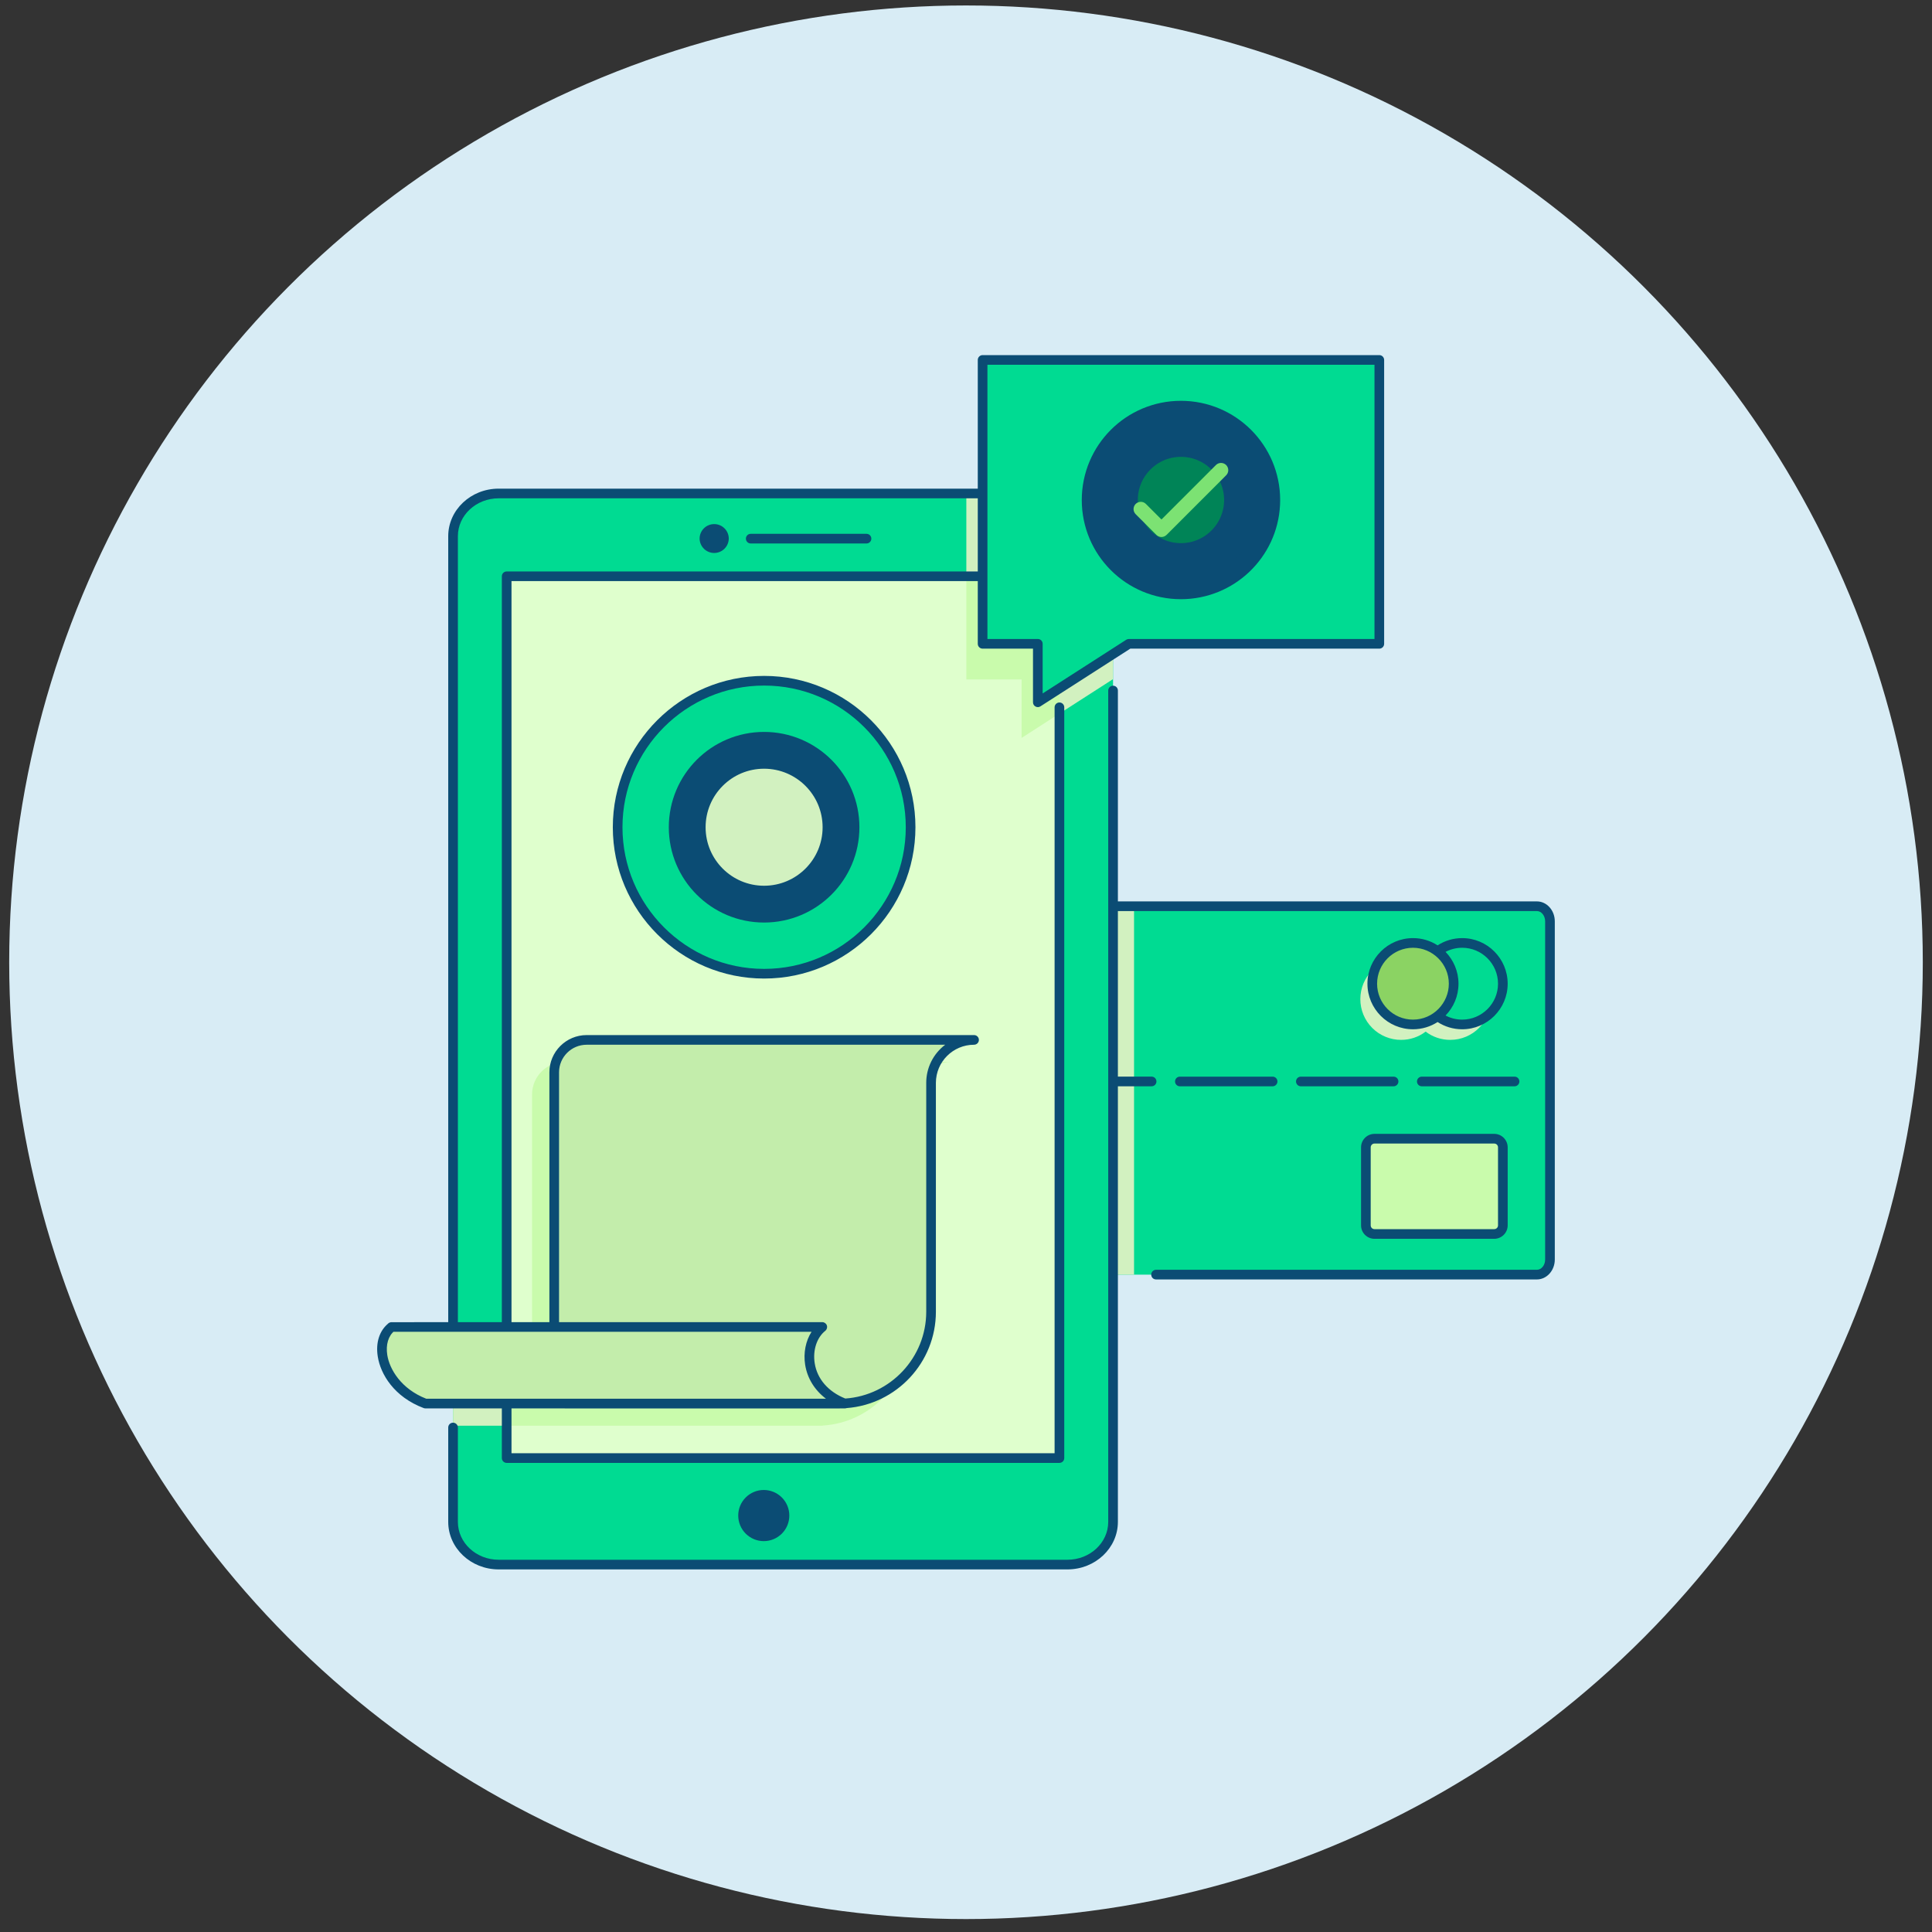 <svg width="105" height="105" viewBox="0 0 105 105" fill="none" xmlns="http://www.w3.org/2000/svg">
<rect x="0" y="0" width="105" height="105" fill="#333333" stroke="none"/>
<circle cx="52.5" cy="52.297" r="52" fill="#D8ECF5"/>
<path d="M84.24 50.072V68.452C84.24 68.904 83.922 69.274 83.526 69.274H56.342C55.945 69.274 55.625 68.904 55.625 68.452V50.072C55.625 49.618 55.945 49.25 56.342 49.25H83.526C83.922 49.25 84.24 49.618 84.24 50.072Z" fill="#00DB92"/>
<path d="M61.633 49.25V69.274H56.342C55.945 69.274 55.625 68.904 55.625 68.452V50.072C55.625 49.618 55.945 49.25 56.342 49.25H61.633ZM77.481 52.536C77.098 52.243 76.628 52.085 76.145 52.087C74.921 52.087 73.931 53.08 73.931 54.301C73.931 54.592 73.988 54.88 74.099 55.148C74.21 55.417 74.373 55.661 74.579 55.867C74.785 56.073 75.029 56.236 75.298 56.347C75.566 56.458 75.854 56.516 76.145 56.515C76.628 56.517 77.098 56.359 77.481 56.066C77.865 56.359 78.335 56.517 78.818 56.515C80.041 56.515 81.029 55.525 81.029 54.301C81.029 53.08 80.041 52.087 78.818 52.087C78.314 52.087 77.853 52.254 77.481 52.536L77.481 52.536Z" fill="#D2F1C0"/>
<path d="M74.233 66.596V62.356C74.233 62.295 74.245 62.234 74.269 62.177C74.292 62.12 74.326 62.068 74.37 62.025C74.413 61.981 74.465 61.947 74.522 61.923C74.578 61.899 74.639 61.887 74.701 61.887H81.208C81.468 61.887 81.677 62.096 81.677 62.356V66.596C81.677 66.657 81.665 66.718 81.641 66.775C81.618 66.832 81.583 66.884 81.54 66.927C81.496 66.971 81.444 67.005 81.387 67.028C81.33 67.052 81.269 67.064 81.208 67.063H74.701C74.442 67.063 74.233 66.854 74.233 66.596Z" fill="#C9FBAC"/>
<path d="M77.251 53.462C77.251 52.874 77.484 52.311 77.899 51.896C78.314 51.481 78.877 51.248 79.465 51.247C80.688 51.247 81.676 52.239 81.676 53.462C81.676 54.684 80.688 55.676 79.465 55.676C78.877 55.676 78.314 55.443 77.899 55.027C77.484 54.612 77.251 54.049 77.251 53.462Z" fill="#00DB92"/>
<path d="M74.578 53.462C74.578 52.874 74.811 52.311 75.227 51.896C75.642 51.481 76.205 51.248 76.792 51.247C78.016 51.247 79.004 52.239 79.004 53.462C79.004 54.684 78.016 55.676 76.792 55.676C76.205 55.676 75.642 55.443 75.227 55.027C74.811 54.612 74.578 54.049 74.578 53.462Z" fill="#8BD363"/>
<path d="M60.492 29.142V82.71C60.492 83.991 59.382 85.031 58.014 85.031H27.098C25.733 85.031 24.62 83.991 24.62 82.71V29.142C24.62 27.858 25.733 26.819 27.098 26.819H58.014C59.382 26.819 60.492 27.858 60.492 29.142H60.492Z" fill="#00DB92"/>
<path d="M60.492 29.142V36.925H60.466L55.519 40.105V36.925H52.518V26.819H58.014C59.382 26.819 60.492 27.858 60.492 29.142ZM51.733 57.718C50.444 57.718 49.396 58.763 49.396 60.053V72.493C49.396 75.15 47.319 77.325 44.696 77.477C44.701 77.48 44.709 77.482 44.717 77.485H24.62V73.323H28.915V59.48C28.915 58.509 29.706 57.718 30.68 57.718H51.733Z" fill="#D2F1C0"/>
<path d="M27.534 31.319H57.577V79.241H27.534V31.319Z" fill="#DFFFCD"/>
<path d="M57.579 31.319V38.781L55.521 40.105V36.925H52.519V31.319H57.579ZM51.734 57.718C50.445 57.718 49.398 58.763 49.398 60.053V72.493C49.398 75.15 47.321 77.325 44.697 77.477C44.703 77.48 44.711 77.482 44.718 77.485H27.536V73.323H28.917V59.48C28.917 58.509 29.707 57.718 30.681 57.718H51.734Z" fill="#C9FBAC"/>
<path d="M30.118 58.277V76.282H45.606C48.363 76.282 50.598 74.047 50.598 71.289V58.85C50.598 57.56 51.646 56.515 52.935 56.515H31.882C30.908 56.515 30.118 57.306 30.118 58.277Z" fill="#C3EDAB"/>
<path d="M45.918 76.282H23.119C22.276 75.967 21.661 75.446 21.271 74.867C21.058 74.555 20.91 74.225 20.833 73.902C20.653 73.182 20.802 72.5 21.28 72.12H44.688C43.599 72.986 43.604 75.415 45.918 76.282Z" fill="#C3EDAB"/>
<path d="M49.489 44.958C49.489 49.358 45.927 52.919 41.528 52.919C37.132 52.919 33.566 49.358 33.566 44.958C33.566 40.563 37.132 36.997 41.528 36.997C45.927 36.997 49.489 40.563 49.489 44.958Z" fill="#00DB92"/>
<path d="M41.525 40.778C43.833 40.779 45.707 42.649 45.707 44.961C45.707 47.267 43.834 49.138 41.525 49.138C39.218 49.138 37.348 47.268 37.348 44.961C37.348 42.648 39.219 40.778 41.525 40.778Z" fill="#D2F1C0" stroke="#0B4C74" stroke-width="2"/>
<path d="M74.961 19.563V34.989H61.352L56.405 38.169V34.989H53.404V19.563H74.961Z" fill="#00DB92"/>
<path d="M64.181 22.783C66.605 22.783 68.574 24.748 68.574 27.177L68.568 27.402C68.451 29.72 66.53 31.565 64.181 31.565C61.757 31.565 59.792 29.601 59.792 27.177C59.792 24.747 61.757 22.783 64.181 22.783Z" fill="#D2F1C0" stroke="#0B4C74" stroke-width="2"/>
<path d="M64.181 23.829C66.028 23.829 67.527 25.326 67.527 27.176C67.527 29.021 66.028 30.519 64.181 30.519C62.334 30.519 60.838 29.022 60.838 27.176C60.838 25.325 62.335 23.829 64.181 23.829Z" fill="#008457" stroke="#0B4C74" stroke-width="2"/>
<path d="M63.123 29.184C63.023 29.184 62.922 29.145 62.845 29.068L61.729 27.953C61.691 27.917 61.66 27.873 61.639 27.825C61.618 27.777 61.607 27.725 61.606 27.672C61.605 27.62 61.615 27.567 61.635 27.519C61.655 27.47 61.684 27.425 61.721 27.388C61.759 27.351 61.803 27.322 61.852 27.302C61.901 27.282 61.953 27.272 62.005 27.273C62.058 27.274 62.11 27.285 62.158 27.306C62.206 27.327 62.25 27.358 62.286 27.396L63.123 28.233L66.077 25.279C66.113 25.242 66.157 25.212 66.205 25.191C66.253 25.17 66.305 25.16 66.357 25.159C66.409 25.159 66.461 25.169 66.51 25.189C66.558 25.208 66.602 25.238 66.639 25.274C66.676 25.311 66.705 25.355 66.725 25.404C66.745 25.452 66.754 25.504 66.754 25.556C66.754 25.609 66.743 25.66 66.722 25.709C66.701 25.757 66.671 25.8 66.634 25.836L63.402 29.069C63.325 29.145 63.224 29.184 63.123 29.184Z" fill="#7CE273"/>
<path d="M83.526 48.989H60.755V37.53C60.755 37.383 60.64 37.267 60.493 37.267C60.348 37.267 60.23 37.383 60.23 37.53V82.711C60.23 83.845 59.237 84.769 58.014 84.769H27.101C25.878 84.769 24.885 83.845 24.885 82.711V77.583C24.885 77.436 24.767 77.32 24.622 77.32C24.475 77.32 24.36 77.436 24.36 77.583V82.711C24.36 84.134 25.589 85.294 27.101 85.294H58.014C59.526 85.294 60.755 84.134 60.755 82.711V59.037H62.588C62.735 59.037 62.85 58.919 62.85 58.775C62.85 58.63 62.735 58.512 62.588 58.512H60.755V49.514H83.526C83.772 49.514 83.975 49.766 83.975 50.073V68.453C83.975 68.76 83.772 69.01 83.526 69.01H62.83C62.682 69.01 62.567 69.128 62.567 69.272C62.567 69.419 62.682 69.535 62.83 69.535H83.526C84.064 69.535 84.5 69.049 84.5 68.453V50.073C84.5 49.474 84.064 48.989 83.526 48.989Z" fill="#0B4C74"/>
<path d="M74.7 61.623C74.298 61.623 73.97 61.952 73.97 62.356V66.597C73.97 66.998 74.298 67.327 74.7 67.327H81.207C81.611 67.327 81.939 66.998 81.939 66.597V62.356C81.939 61.952 81.611 61.623 81.207 61.623H74.7ZM81.414 62.356V66.597C81.414 66.71 81.322 66.801 81.207 66.801H74.7C74.646 66.801 74.594 66.78 74.555 66.742C74.517 66.703 74.495 66.651 74.495 66.597V62.356C74.495 62.243 74.587 62.149 74.7 62.149H81.207C81.322 62.149 81.414 62.24 81.414 62.356ZM69.163 59.038C69.233 59.038 69.3 59.01 69.349 58.961C69.398 58.911 69.426 58.845 69.426 58.775C69.426 58.706 69.398 58.639 69.349 58.589C69.3 58.54 69.233 58.513 69.163 58.513H64.124C64.054 58.513 63.987 58.54 63.938 58.589C63.889 58.639 63.861 58.706 63.861 58.775C63.861 58.845 63.889 58.911 63.938 58.961C63.987 59.01 64.054 59.038 64.124 59.038H69.163ZM70.436 58.775C70.436 58.845 70.464 58.911 70.513 58.961C70.562 59.01 70.629 59.038 70.698 59.038H75.738C75.807 59.038 75.874 59.01 75.924 58.961C75.973 58.911 76 58.845 76 58.775C76 58.706 75.973 58.639 75.924 58.589C75.874 58.54 75.807 58.513 75.738 58.513H70.698C70.629 58.513 70.562 58.54 70.513 58.589C70.463 58.639 70.436 58.706 70.436 58.775ZM82.575 58.775C82.575 58.706 82.547 58.639 82.498 58.589C82.448 58.54 82.382 58.513 82.312 58.513H77.273C77.203 58.513 77.137 58.54 77.087 58.589C77.038 58.639 77.01 58.706 77.01 58.775C77.01 58.845 77.038 58.911 77.087 58.961C77.137 59.01 77.203 59.038 77.273 59.038H82.313C82.382 59.038 82.449 59.01 82.498 58.961C82.547 58.911 82.575 58.845 82.575 58.775H82.575ZM79.466 50.984C78.975 50.984 78.516 51.128 78.13 51.378C77.731 51.12 77.267 50.983 76.793 50.984C75.428 50.984 74.317 52.095 74.317 53.463C74.317 54.828 75.428 55.939 76.793 55.939C77.284 55.939 77.744 55.794 78.13 55.545C78.516 55.794 78.975 55.939 79.466 55.939C80.829 55.939 81.939 54.828 81.939 53.463C81.939 52.095 80.829 50.984 79.466 50.984ZM76.793 55.414C75.716 55.414 74.842 54.537 74.842 53.463C74.842 52.386 75.716 51.509 76.793 51.509C77.847 51.509 78.741 52.372 78.741 53.463C78.741 54.51 77.891 55.414 76.793 55.414ZM79.466 55.414C79.141 55.414 78.833 55.335 78.563 55.19C78.996 54.747 79.266 54.135 79.266 53.463C79.266 52.791 78.996 52.179 78.563 51.732C78.841 51.586 79.151 51.509 79.466 51.509C80.54 51.509 81.414 52.386 81.414 53.463C81.414 54.537 80.54 55.414 79.466 55.414Z" fill="#0B4C74"/>
<path d="M27.274 79.242C27.274 79.387 27.39 79.505 27.537 79.505H57.578C57.725 79.505 57.84 79.387 57.84 79.242V38.441C57.84 38.297 57.725 38.178 57.578 38.178C57.433 38.178 57.315 38.297 57.315 38.441V78.98H27.799V76.543C33.396 76.55 31.713 76.546 45.607 76.546C45.636 76.546 45.667 76.546 45.696 76.543H45.919C45.946 76.543 45.974 76.538 45.998 76.53C46.003 76.53 46.006 76.53 46.011 76.527C48.721 76.322 50.864 74.051 50.864 71.289V58.851C50.864 57.709 51.793 56.779 52.938 56.779C53.082 56.779 53.201 56.661 53.201 56.517C53.201 56.369 53.082 56.254 52.938 56.254H31.885C30.766 56.254 29.858 57.162 29.858 58.278V71.856H27.799V31.582H53.14V34.991C53.14 35.135 53.258 35.253 53.403 35.253H56.141V38.168C56.141 38.388 56.388 38.497 56.546 38.388L61.43 35.253H74.963C75.107 35.253 75.225 35.135 75.225 34.991V19.562C75.225 19.418 75.107 19.299 74.963 19.299H53.403C53.258 19.299 53.14 19.418 53.14 19.562V26.557H27.101C25.588 26.557 24.36 27.715 24.36 29.141V71.856L21.277 71.859C21.133 71.859 21.012 71.974 21.012 72.119C21.012 72.266 21.13 72.381 21.274 72.381H24.622C24.767 72.381 24.885 72.266 24.885 72.119V29.141C24.885 28.006 25.877 27.082 27.101 27.082H53.14V31.057H27.537C27.39 31.057 27.274 31.175 27.274 31.32V71.856H24.37C24.226 71.856 24.107 71.974 24.107 72.119C24.107 72.266 24.226 72.381 24.37 72.381H44.105C43.79 72.872 43.656 73.521 43.758 74.172C43.877 74.912 44.276 75.553 44.89 76.018H23.167C21.799 75.487 21.169 74.411 21.048 73.644C20.959 73.077 21.104 72.597 21.445 72.326C21.558 72.234 21.579 72.069 21.487 71.956C21.444 71.902 21.381 71.867 21.312 71.859C21.243 71.851 21.174 71.871 21.119 71.914C20.623 72.308 20.41 72.967 20.531 73.726C20.681 74.684 21.419 75.923 23.028 76.527C23.057 76.538 23.089 76.543 23.12 76.543H27.274V79.242ZM53.665 19.825H74.7V34.728H61.353C61.304 34.728 61.254 34.741 61.212 34.767C59.846 35.644 60.938 34.943 56.666 37.687V34.991C56.666 34.844 56.551 34.728 56.404 34.728H53.665V19.825ZM44.278 74.091C44.165 73.384 44.391 72.694 44.853 72.326C44.94 72.255 44.974 72.137 44.937 72.032C44.901 71.927 44.801 71.856 44.691 71.856H30.383V58.278C30.383 57.451 31.055 56.779 31.885 56.779H51.37C51.05 57.021 50.789 57.334 50.61 57.693C50.431 58.053 50.338 58.449 50.339 58.851V71.289C50.339 73.783 48.393 75.837 45.943 76.007C45.94 76.01 45.94 76.007 45.94 76.007C45.016 75.637 44.412 74.944 44.278 74.091Z" fill="#0B4C74"/>
<path d="M39.607 29.274C39.607 29.064 39.524 28.863 39.375 28.715C39.227 28.566 39.026 28.483 38.816 28.483C38.712 28.483 38.609 28.503 38.512 28.543C38.416 28.582 38.328 28.64 38.255 28.714C38.181 28.787 38.122 28.875 38.082 28.971C38.042 29.067 38.022 29.17 38.022 29.274C38.025 29.482 38.111 29.68 38.259 29.826C38.407 29.971 38.607 30.053 38.814 30.053C39.022 30.053 39.222 29.971 39.37 29.826C39.518 29.68 39.603 29.482 39.607 29.274ZM47.092 29.537C47.162 29.537 47.229 29.509 47.278 29.46C47.327 29.411 47.355 29.344 47.355 29.274C47.355 29.204 47.327 29.138 47.278 29.088C47.229 29.039 47.162 29.012 47.092 29.012H40.801C40.731 29.012 40.664 29.039 40.615 29.088C40.566 29.138 40.538 29.204 40.538 29.274C40.538 29.344 40.566 29.411 40.615 29.46C40.664 29.509 40.731 29.537 40.801 29.537H47.092ZM40.121 82.366C40.121 82.548 40.156 82.729 40.226 82.898C40.296 83.067 40.398 83.22 40.527 83.349C40.656 83.478 40.809 83.581 40.977 83.651C41.146 83.721 41.327 83.757 41.509 83.757C41.692 83.757 41.873 83.721 42.041 83.651C42.21 83.581 42.363 83.478 42.492 83.349C42.621 83.22 42.723 83.067 42.793 82.898C42.862 82.729 42.898 82.548 42.898 82.366C42.898 81.998 42.751 81.644 42.491 81.384C42.231 81.124 41.877 80.977 41.509 80.977C41.141 80.977 40.788 81.124 40.528 81.384C40.267 81.644 40.121 81.998 40.121 82.366ZM33.305 44.958C33.305 49.493 36.994 53.182 41.529 53.182C46.063 53.182 49.752 49.493 49.752 44.958C49.752 40.423 46.063 36.734 41.529 36.734C36.994 36.734 33.305 40.423 33.305 44.958ZM49.227 44.958C49.227 49.204 45.772 52.657 41.529 52.657C37.283 52.657 33.83 49.204 33.83 44.958C33.83 40.715 37.283 37.259 41.529 37.259C45.772 37.259 49.227 40.715 49.227 44.958Z" fill="#0B4C74"/>
</svg>
